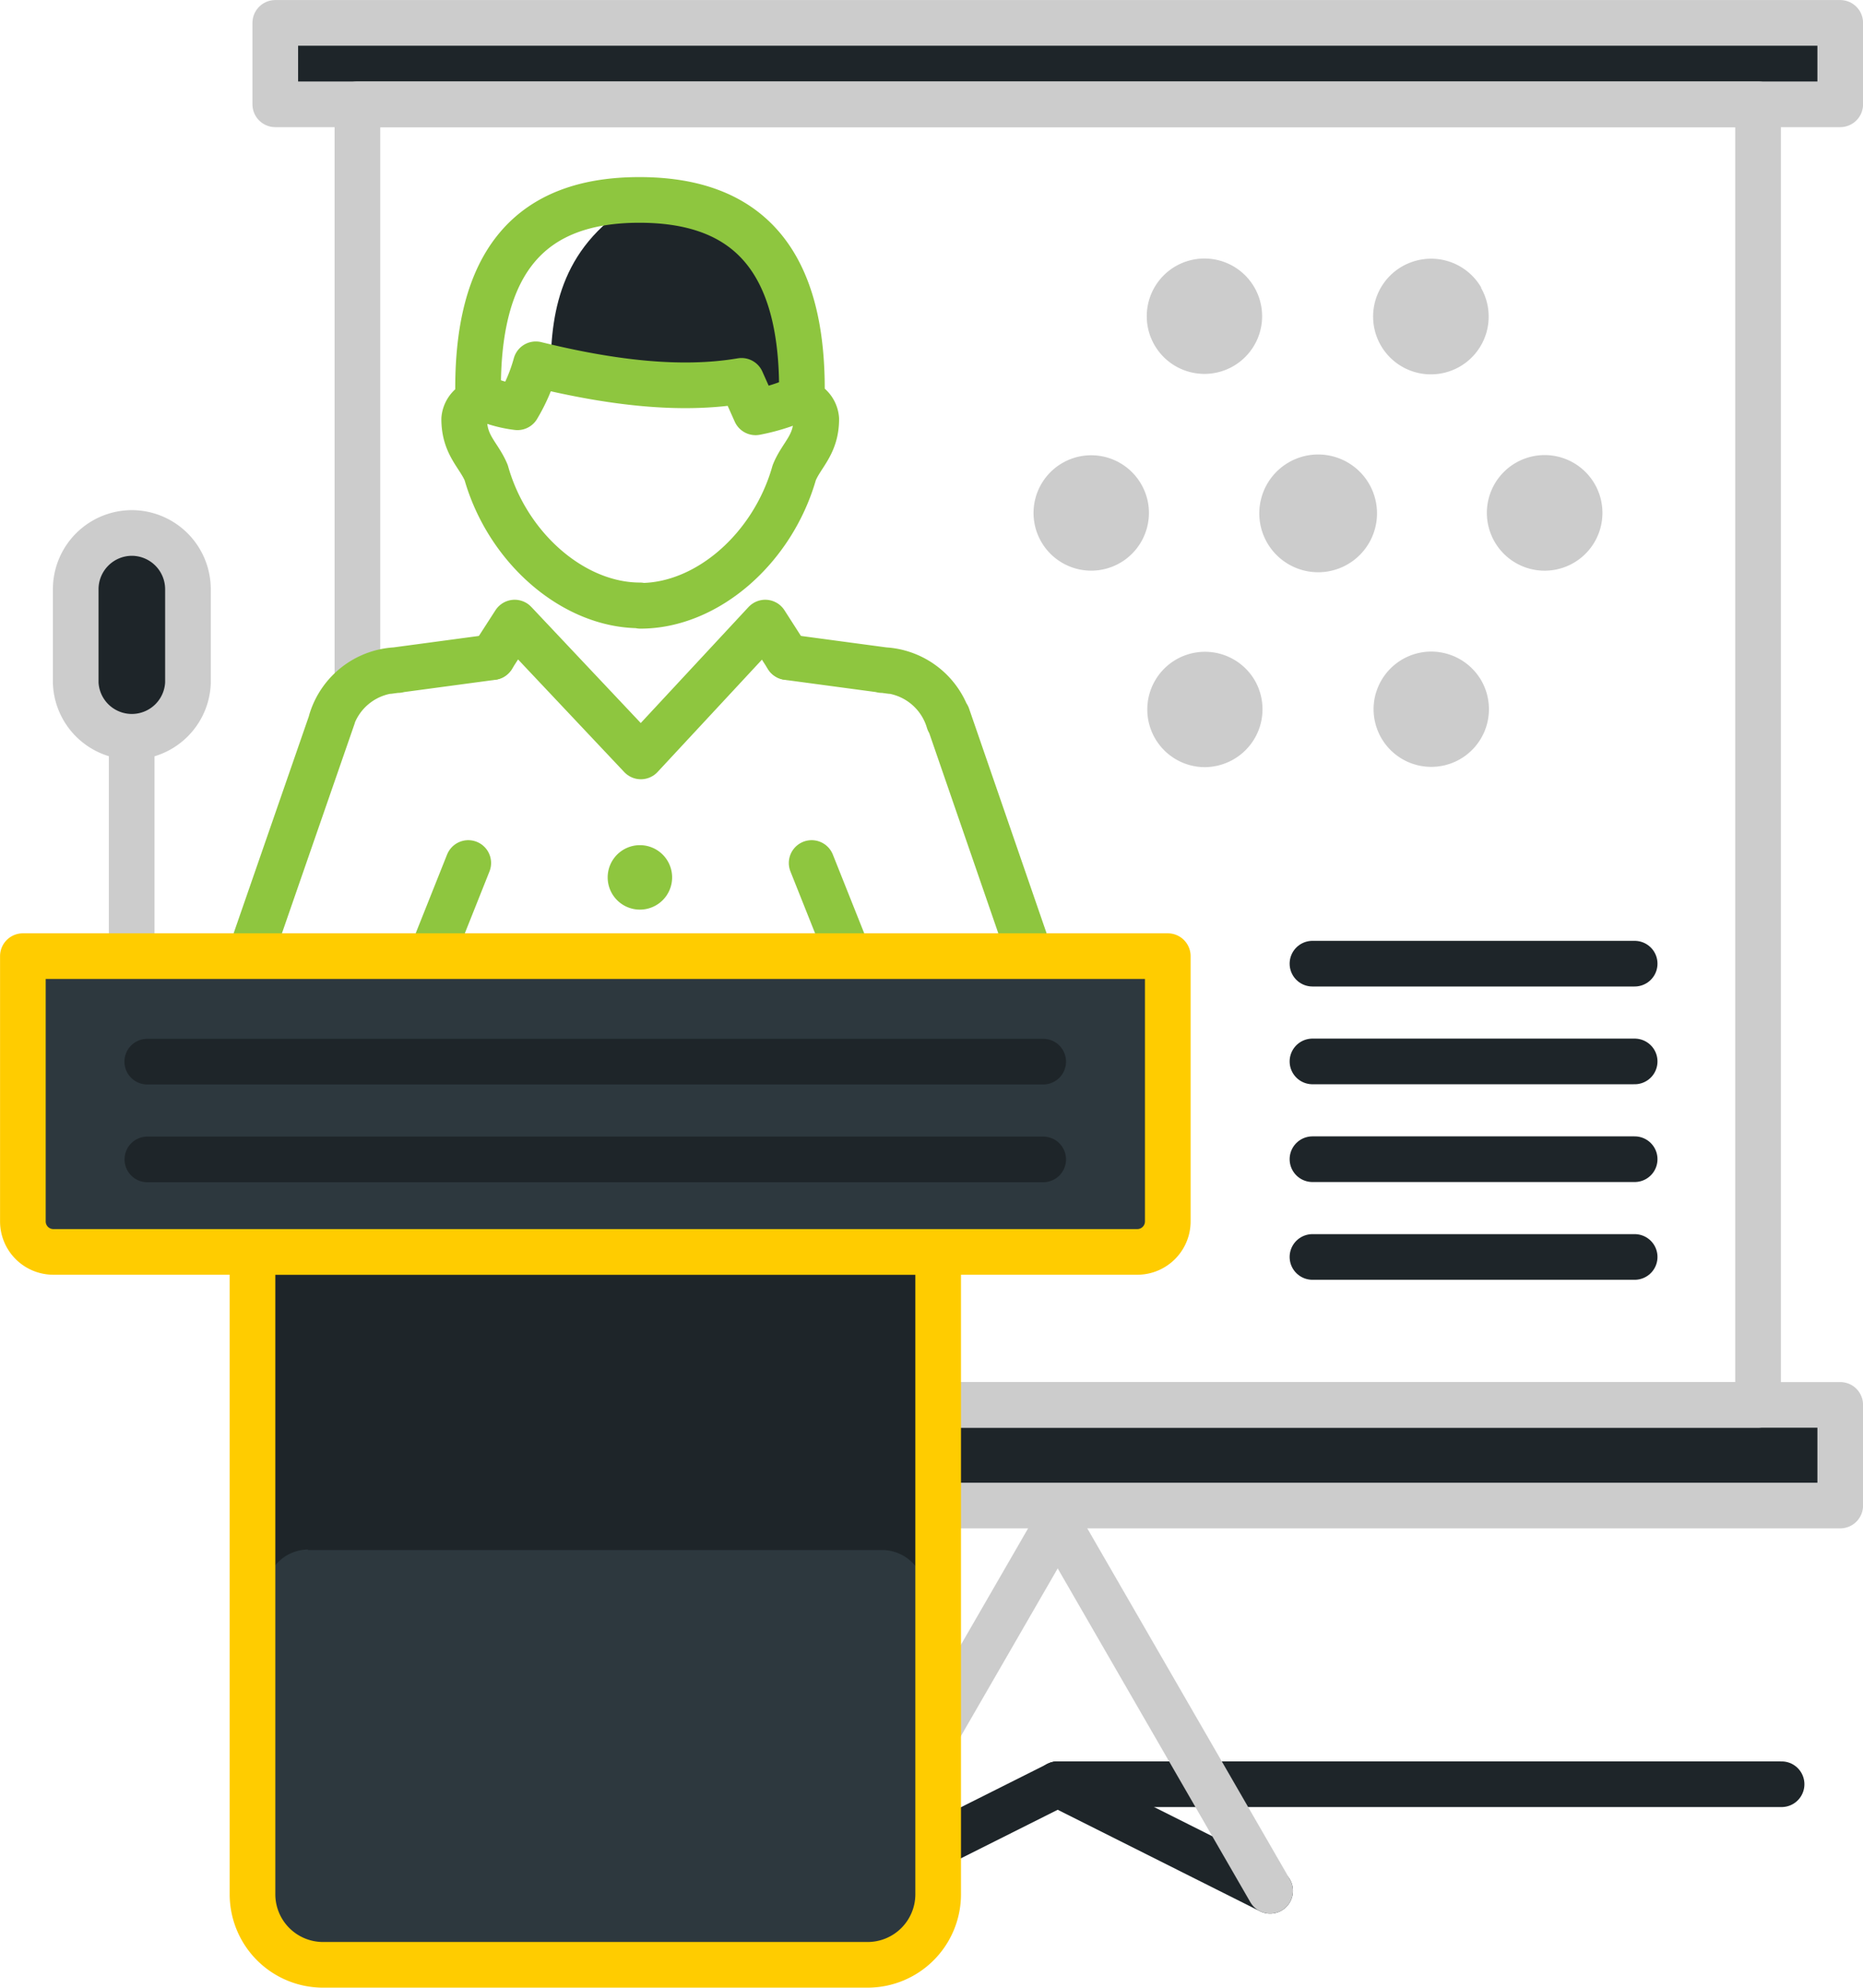 <svg xmlns="http://www.w3.org/2000/svg" xmlns:xlink="http://www.w3.org/1999/xlink" viewBox="0 0 173.46 185.02"><defs><clipPath id="a"><path d="M30.05,182.89H80.8a6.57,6.57,0,0,0,6.55-6.55V116.53H23.5v59.81a6.57,6.57,0,0,0,6.55,6.55" fill="none" clip-rule="evenodd"/></clipPath></defs><title>Ресурс 1</title><line x1="118.26" y1="176" x2="98.48" y2="166.08" fill="none" stroke="#1e2529" stroke-linecap="round" stroke-linejoin="round" stroke-width="4.25"/><line x1="78.7" y1="176" x2="98.48" y2="166.08" fill="none" stroke="#1e2529" stroke-linecap="round" stroke-linejoin="round" stroke-width="4.25"/><rect x="25.63" y="2.13" width="145.71" height="7.58" fill="#1e2529"/><rect x="25.63" y="2.13" width="145.71" height="7.58" fill="none" stroke="#ccc" stroke-linecap="round" stroke-linejoin="round" stroke-width="4.25"/><rect x="25.63" y="130.77" width="145.71" height="9.37" fill="#1e2529"/><rect x="25.63" y="130.77" width="145.71" height="9.37" fill="none" stroke="#ccc" stroke-linecap="round" stroke-linejoin="round" stroke-width="4.25"/><polyline points="33.28 63.39 33.28 9.71 163.69 9.71 163.69 130.77 33.28 130.77" fill="none" stroke="#ccc" stroke-linecap="round" stroke-linejoin="round" stroke-width="4.25"/><line x1="12.26" y1="88.98" x2="12.26" y2="68.88" fill="none" stroke="#ccc" stroke-linecap="round" stroke-linejoin="round" stroke-width="4.25"/><polyline points="73.31 61.16 71.25 57.95 59.67 70.41 47.92 57.95 45.85 61.16" fill="none" stroke="#8ec63f" stroke-linecap="round" stroke-linejoin="round" stroke-width="4.25"/><path d="M36.24,62.46l9.61-1.29m-8.79,1.2a6.66,6.66,0,0,0-6.23,4.77m8.76,39h-13c-3.78,0-6.85-2.72-6.85-6.09a5.66,5.66,0,0,1,.22-1.52L31,66.69" fill="none" stroke="#8ec63f" stroke-linecap="round" stroke-linejoin="round" stroke-width="4.25"/><path d="M82.93,62.46l-9.61-1.29m8.79,1.2a6.66,6.66,0,0,1,6.23,4.77m-8.76,39h13c3.78,0,6.85-2.72,6.85-6.09a5.66,5.66,0,0,0-.21-1.52l-11-31.88" fill="none" stroke="#8ec63f" stroke-linecap="round" stroke-linejoin="round" stroke-width="4.25"/><path d="M74.66,37c.5-8.95-3.41-18.69-15.1-18.42-7.24,4.07-8.25,10.21-8.29,15.63l8.31,1.9,9.46-.7,1.31,2.93Z" fill="#1e2529" fill-rule="evenodd"/><path d="M59.58,56.35C53.38,56.35,47.25,51,45.27,44c-.69-1.66-2.05-2.54-2.05-5a1.86,1.86,0,0,1,1.31-1.6c-.38-13.43,5.16-18.79,15-18.79S75,23.92,74.65,37.37A1.86,1.86,0,0,1,76,39c0,2.44-1.37,3.32-2.05,5-2,7.05-8.11,12.39-14.32,12.39" fill="none" stroke="#8ec63f" stroke-linecap="round" stroke-linejoin="round" stroke-width="4.25"/><path d="M44.51,36.81a11.17,11.17,0,0,0,3.67,1.1,16,16,0,0,0,1.71-4c7,1.72,13.5,2.5,19.15,1.54l1.31,2.93A18.64,18.64,0,0,0,74.66,37" fill="none" stroke="#8ec63f" stroke-linecap="round" stroke-linejoin="round" stroke-width="4.25"/><path d="M59.58,78.67a3,3,0,1,0,3,3,3,3,0,0,0-3-3" fill="#8ec63f" fill-rule="evenodd"/><line x1="43.6" y1="80.33" x2="36.37" y2="98.47" fill="none" stroke="#8ec63f" stroke-linecap="round" stroke-linejoin="round" stroke-width="4.25"/><line x1="75.57" y1="80.33" x2="82.8" y2="98.47" fill="none" stroke="#8ec63f" stroke-linecap="round" stroke-linejoin="round" stroke-width="4.25"/><path d="M12.28,49.61h0a5.24,5.24,0,0,0-5.23,5.23v8.74a5.23,5.23,0,0,0,10.45,0V54.84A5.24,5.24,0,0,0,12.28,49.61Z" fill="#1e2529" fill-rule="evenodd"/><path d="M12.28,49.61h0a5.24,5.24,0,0,0-5.23,5.23v8.74a5.23,5.23,0,0,0,10.45,0V54.84A5.24,5.24,0,0,0,12.28,49.61Z" fill="none" stroke="#ccc" stroke-linecap="round" stroke-linejoin="round" stroke-width="4.25"/><line x1="98.48" y1="166.08" x2="165.88" y2="166.08" fill="none" stroke="#1e2529" stroke-linecap="round" stroke-linejoin="round" stroke-width="4.25"/><path d="M127.45,45a5.48,5.48,0,0,0-10,1.32,5.48,5.48,0,1,0,10-1.32m-21.2.06a5.37,5.37,0,1,0,.54,4.07A5.32,5.32,0,0,0,106.25,45.06Zm5.9,26.35a5.42,5.42,0,0,0,2.69-.72,5.38,5.38,0,0,0,2-7.34,5.37,5.37,0,1,0-4.65,8.06Zm15.92-6.77a5.37,5.37,0,1,0,9.85-1.3,5.4,5.4,0,0,0-4.66-2.69,5.38,5.38,0,0,0-5.19,4Zm15.75-11.52a5.38,5.38,0,1,0-4.66-2.69A5.38,5.38,0,0,0,143.83,53.12Zm-5.91-26.36a5.39,5.39,0,0,0-4.66-2.68,5.45,5.45,0,0,0-2.7.72,5.38,5.38,0,1,0,7.35,2Zm-21.11,0a5.37,5.37,0,1,0-2,7.34,5.37,5.37,0,0,0,2-7.34Z" fill="#ccc" fill-rule="evenodd"/><line x1="118.26" y1="176" x2="98.48" y2="141.74" fill="none" stroke="#ccc" stroke-linecap="round" stroke-linejoin="round" stroke-width="4.25"/><line x1="78.7" y1="176" x2="98.48" y2="141.74" fill="none" stroke="#ccc" stroke-linecap="round" stroke-linejoin="round" stroke-width="4.25"/><path d="M30.05,182.89H80.8a6.57,6.57,0,0,0,6.55-6.55V116.53H23.51v59.81a6.57,6.57,0,0,0,6.55,6.55" fill="#1e2529" fill-rule="evenodd"/><g clip-path="url(#a)"><path d="M28.68,144.28H82.17a4,4,0,0,1,3.95,4v34.55H24.73V148.23a4,4,0,0,1,3.95-4" fill="#2d383e" fill-rule="evenodd"/></g><path d="M30.05,182.89H80.8a6.57,6.57,0,0,0,6.55-6.55V116.53H23.51v59.81A6.57,6.57,0,0,0,30.05,182.89Z" fill="none" stroke="#fc0" stroke-linecap="round" stroke-linejoin="round" stroke-width="4.25"/><path d="M5,116.53H105.9a2.84,2.84,0,0,0,2.83-2.83V89H2.13V113.7A2.84,2.84,0,0,0,5,116.53Z" fill="#2d383e" fill-rule="evenodd"/><path d="M5,116.53H105.9a2.84,2.84,0,0,0,2.83-2.83V89H2.13V113.7A2.84,2.84,0,0,0,5,116.53Z" fill="none" stroke="#fc0" stroke-linecap="round" stroke-linejoin="round" stroke-width="4.25"/><path d="M13.72,107.92H97.13m-83.42-9.1H97.13M122.2,117h30m-30-9.1h30m-30-9.1h30m-30-9.1h30" fill="none" stroke="#1e2529" stroke-linecap="round" stroke-linejoin="round" stroke-width="4.25"/></svg>